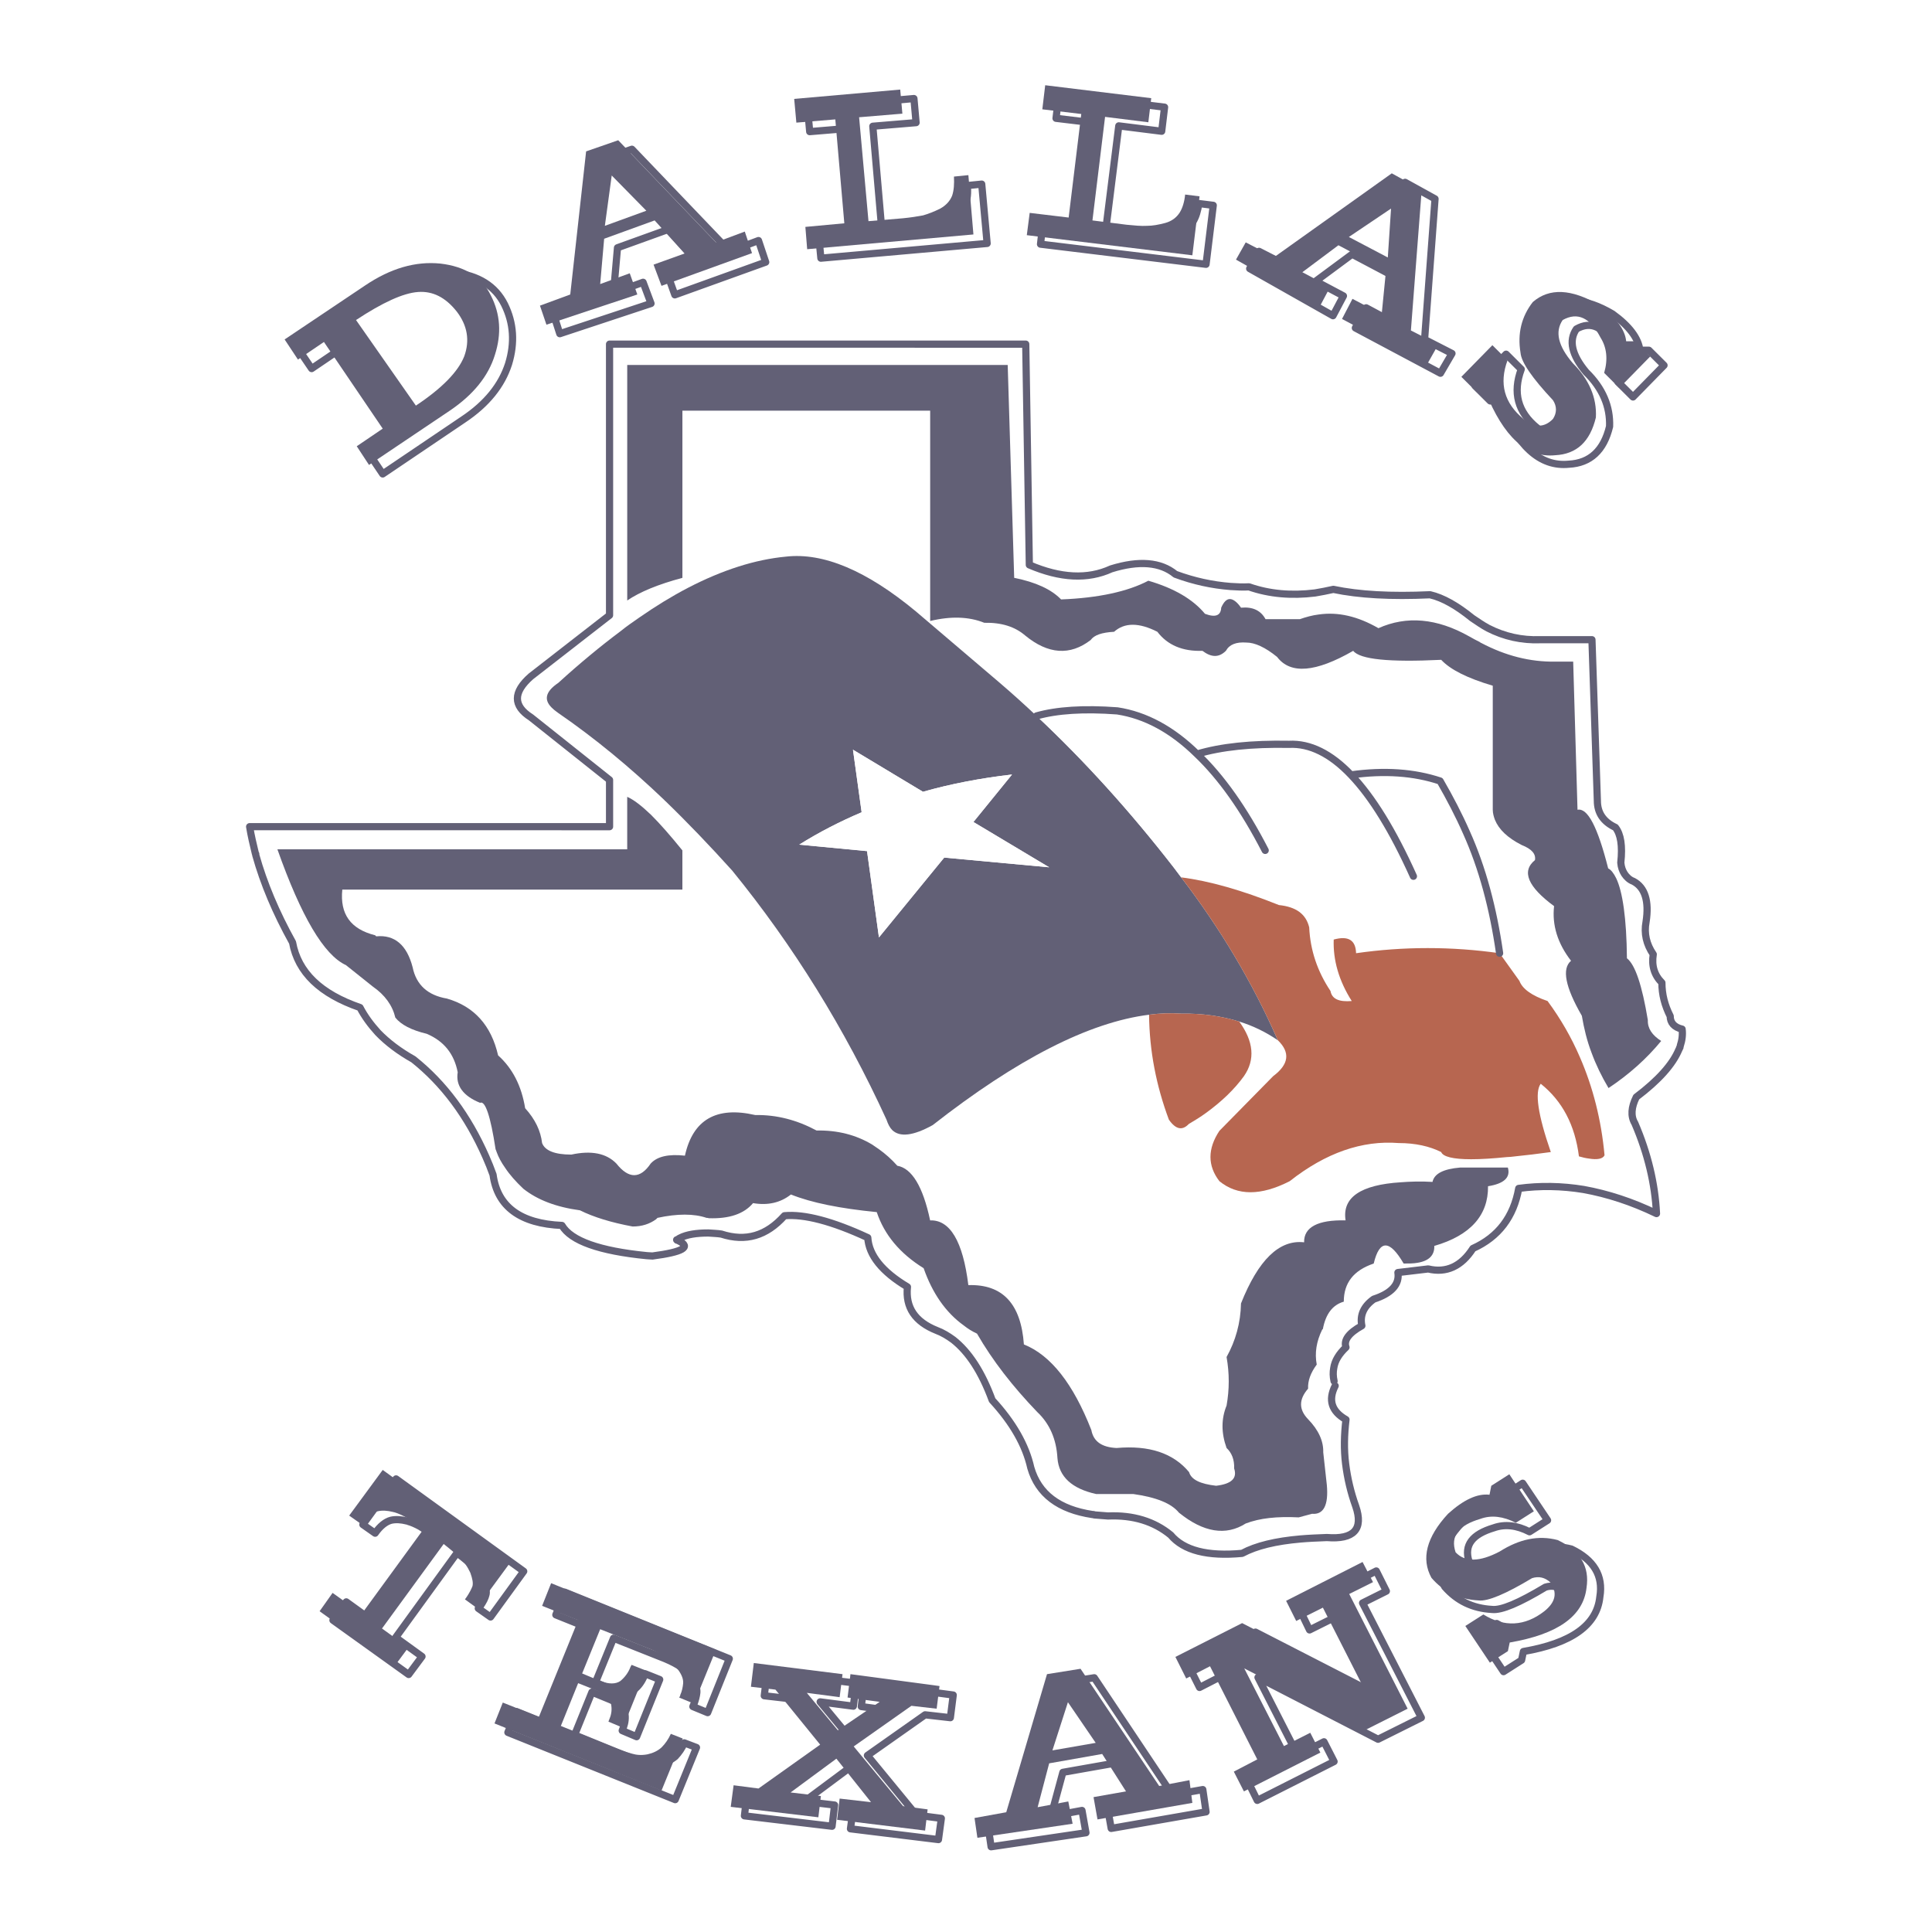 <?xml version="1.0" encoding="utf-8"?>
<!-- Generator: Adobe Illustrator 13.0.0, SVG Export Plug-In . SVG Version: 6.00 Build 14948)  -->
<!DOCTYPE svg PUBLIC "-//W3C//DTD SVG 1.0//EN" "http://www.w3.org/TR/2001/REC-SVG-20010904/DTD/svg10.dtd">
<svg version="1.0" id="Layer_1" xmlns="http://www.w3.org/2000/svg" xmlns:xlink="http://www.w3.org/1999/xlink" x="0px" y="0px"
	 width="192.756px" height="192.756px" viewBox="0 0 192.756 192.756" enable-background="new 0 0 192.756 192.756"
	 xml:space="preserve">
<g>
	<polygon fill-rule="evenodd" clip-rule="evenodd" fill="#FFFFFF" points="0,0 192.756,0 192.756,192.756 0,192.756 0,0 	"/>
	<path fill-rule="evenodd" clip-rule="evenodd" fill="#FFFFFF" d="M142.672,59.337c-3.887,0.18-7.089,0-9.644-0.538
		c-0.611,0.144-1.224,0.251-1.835,0.359c-2.339,0.287-4.533,0.107-6.584-0.61c-0.612,0.036-1.224,0-1.835-0.036
		c-1.835-0.144-3.671-0.539-5.505-1.22c-1.476-1.22-3.635-1.399-6.405-0.539c-2.339,1.077-5.073,0.933-8.168-0.395l-0.359-22.026
		H60.815v27.049l-7.844,6.099c-1.799,1.579-1.799,2.942,0,4.09l7.844,6.242v4.664H24.906c0.144,0.897,0.359,1.793,0.576,2.69
		c0,0,0,0,0.036,0.036c0,0.036,0,0.072,0,0.108c0.792,2.834,2.015,5.74,3.67,8.718c0.54,2.978,2.771,5.13,6.729,6.493
		c0.467,0.896,1.08,1.723,1.799,2.512c0.936,0.969,2.123,1.865,3.526,2.654c3.022,2.404,5.433,5.633,7.232,9.721
		c0.252,0.574,0.504,1.186,0.719,1.795c0.432,3.193,2.735,4.879,6.873,5.059c0.9,1.541,3.742,2.547,8.456,3.014
		c0.18,0,0.36,0.035,0.576,0.035c3.022-0.395,3.886-0.896,2.627-1.508c-0.072-0.035-0.108-0.07-0.18-0.07
		c0-0.037,0-0.037-0.036-0.037c0,0,0,0,0.036,0c0,0,0,0,0.036,0c0-0.035,0-0.035,0.036-0.035c0.072-0.072,0.144-0.107,0.216-0.143
		c0.684-0.359,1.655-0.504,2.843-0.504c0.396,0.037,0.864,0.037,1.295,0.109c2.447,0.789,4.498,0.178,6.296-1.83
		c1.979-0.18,4.75,0.537,8.312,2.188c0.108,1.758,1.439,3.408,3.958,4.914c-0.216,2.045,0.755,3.48,2.915,4.342
		c0.576,0.215,1.115,0.539,1.655,0.934c1.547,1.219,2.843,3.191,3.886,6.025c2.052,2.225,3.347,4.484,3.851,6.744
		c0.756,2.619,2.807,4.162,6.152,4.664c0.036,0,0.036,0,0.072,0s0.072,0,0.107,0.037c0.433,0.035,0.899,0.07,1.367,0.107
		c2.52-0.107,4.605,0.537,6.261,1.9c1.296,1.543,3.671,2.152,7.125,1.83c1.403-0.754,3.346-1.221,5.828-1.436
		c0.792-0.07,1.691-0.107,2.627-0.143c2.698,0.215,3.67-0.826,2.879-3.121c-0.504-1.4-0.828-2.799-1.008-4.234
		c-0.18-1.434-0.144-2.904,0.036-4.412c-1.439-0.824-1.799-1.938-1.079-3.371l-0.108-0.467c-0.108-0.467-0.108-0.896-0.036-1.291
		c0.108-0.754,0.54-1.436,1.224-2.082c-0.252-0.717,0.288-1.434,1.583-2.152c-0.216-1.039,0.18-1.938,1.188-2.654
		c1.763-0.574,2.59-1.471,2.41-2.654l3.022-0.359c1.8,0.432,3.311-0.25,4.462-2.045c2.555-1.148,4.065-3.156,4.569-5.99
		c2.123-0.287,4.282-0.252,6.477,0.107c2.375,0.43,4.821,1.219,7.269,2.404c-0.144-2.979-0.863-5.992-2.159-9.006
		c-0.432-0.717-0.359-1.613,0.144-2.619c2.231-1.686,3.635-3.264,4.246-4.734c0.036-0.035,0.036-0.107,0.072-0.145
		c0-0.035,0-0.07,0.036-0.07c0-0.072,0.036-0.107,0.036-0.18c0.18-0.539,0.252-1.113,0.18-1.65c-0.792-0.18-1.188-0.646-1.188-1.291
		c-0.54-1.076-0.828-2.152-0.828-3.336c-0.755-0.754-1.043-1.687-0.863-2.835c-0.684-1.004-0.936-2.081-0.719-3.229
		c0.323-2.081-0.108-3.444-1.26-4.054c-0.396-0.144-0.684-0.431-0.899-0.753c-0.18-0.287-0.324-0.646-0.36-1.112
		c0.181-1.686,0-2.834-0.539-3.516c-1.224-0.574-1.799-1.471-1.799-2.655l-0.54-16.072h-4.93c-0.072,0-0.144,0-0.216,0
		c-1.871,0.072-3.598-0.323-5.217-1.148c-0.54-0.287-1.044-0.646-1.584-1.004C145.334,60.414,143.931,59.625,142.672,59.337
		L142.672,59.337L142.672,59.337z M131.554,61.311c1.942-0.287,3.922,0.179,5.973,1.363c2.807-1.255,5.829-1.004,9.067,0.825
		c0.359,0.215,0.72,0.395,1.079,0.574c0,0.036,0.036,0.036,0.036,0.036c0.036,0.036,0.071,0.036,0.071,0.036
		c2.447,1.291,4.894,1.901,7.377,1.865h1.799l0.432,14.78c1.007-0.215,2.015,1.722,3.059,5.848c0.287,0.143,0.54,0.466,0.791,0.968
		c0.648,1.327,1.044,4.018,1.08,8c0.827,0.646,1.511,2.69,2.087,6.171c-0.036,0.824,0.432,1.506,1.331,2.08
		c-1.439,1.758-3.202,3.336-5.254,4.699c-0.683-1.148-1.259-2.332-1.69-3.516c-0.468-1.219-0.756-2.439-0.972-3.695
		c-1.655-2.869-2.015-4.699-1.079-5.488c-1.332-1.722-1.907-3.552-1.691-5.453c-2.627-1.938-3.274-3.48-1.907-4.592
		c0.108-0.61-0.323-1.112-1.331-1.507c-1.403-0.718-2.267-1.542-2.663-2.511c-0.107-0.287-0.216-0.646-0.216-1.004V68.414
		c-2.554-0.753-4.245-1.614-5.145-2.583c-5.182,0.251-8.096-0.036-8.779-0.897c-3.742,2.152-6.261,2.368-7.592,0.61
		c-1.188-0.969-2.231-1.435-3.059-1.435c-1.008-0.072-1.691,0.179-2.051,0.825c-0.685,0.681-1.439,0.681-2.339,0
		c-1.979,0.072-3.49-0.574-4.498-1.901c-1.835-0.933-3.274-0.933-4.317,0c-1.224,0.071-1.979,0.323-2.339,0.825
		c-2.051,1.578-4.246,1.435-6.549-0.467c-1.007-0.86-2.339-1.291-4.065-1.255c-1.511-0.61-3.31-0.682-5.397-0.179V40.97H68.083
		v16.681c-2.411,0.646-4.246,1.399-5.505,2.26V36.414h37.96l0.647,21.237c2.159,0.431,3.706,1.148,4.678,2.153
		c3.742-0.144,6.656-0.79,8.707-1.866c2.591,0.753,4.462,1.866,5.649,3.3c1.043,0.395,1.583,0.18,1.619-0.61
		c0.252-0.574,0.539-0.861,0.863-0.861s0.72,0.287,1.115,0.861c1.188-0.107,1.979,0.287,2.447,1.148h3.418
		C130.294,61.562,130.941,61.382,131.554,61.311L131.554,61.311L131.554,61.311z M78.41,55.535c3.742-0.431,8.06,1.399,12.953,5.453
		l8.383,7.139c1.26,1.077,2.447,2.153,3.67,3.301c2.016-0.574,4.714-0.753,8.061-0.502c2.806,0.431,5.469,1.866,7.951,4.305
		c2.375-0.717,5.434-1.041,9.175-0.969c2.087-0.107,4.174,0.933,6.189,3.049c3.346-0.466,6.296-0.251,8.887,0.61
		c0.972,1.686,1.871,3.408,2.627,5.13c1.583,3.516,2.662,7.534,3.311,12.054l1.979,2.763c0.288,0.789,1.224,1.471,2.807,2.008
		c1.295,1.758,2.375,3.623,3.238,5.633c1.295,2.977,2.123,6.242,2.446,9.758c-0.18,0.359-0.719,0.467-1.583,0.322
		c-0.288-0.035-0.611-0.107-0.972-0.215c-0.396-3.121-1.655-5.523-3.813-7.246c-0.612,0.824-0.288,3.084,1.007,6.816
		c-1.295,0.178-2.482,0.322-3.562,0.43c-0.288,0.035-0.576,0.072-0.827,0.072c-1.404,0.143-2.591,0.215-3.562,0.215
		c-1.799,0-2.807-0.252-2.986-0.717c-1.151-0.574-2.555-0.898-4.246-0.898c-3.634-0.287-7.269,0.969-10.866,3.803
		c-2.878,1.473-5.217,1.473-7.017,0c-1.187-1.541-1.187-3.229,0-5.021l5.361-5.453c1.583-1.184,1.728-2.367,0.468-3.588
		c-1.151-0.789-2.446-1.434-3.85-1.865c1.439,1.975,1.619,3.803,0.468,5.453c-0.936,1.291-2.195,2.512-3.778,3.66
		c-0.539,0.395-1.115,0.752-1.727,1.111c-0.647,0.682-1.296,0.539-1.979-0.432c-1.259-3.371-1.942-6.852-1.979-10.475
		c-6.009,0.754-13.205,4.449-21.589,11.014c-1.943,1.076-3.274,1.221-4.03,0.502c-0.252-0.25-0.432-0.609-0.576-1.041
		c-4.174-9.111-9.319-17.398-15.4-24.86c-2.23-2.475-4.461-4.807-6.692-6.959c-0.036,0-0.036-0.036-0.072-0.072
		c-3.454-3.3-6.98-6.206-10.579-8.681c-0.18-0.144-0.359-0.251-0.503-0.395c-1.008-0.861-0.828-1.722,0.503-2.619
		c2.123-1.937,4.21-3.659,6.225-5.166l0,0c0.612-0.502,1.259-0.933,1.871-1.363c1.655-1.148,3.238-2.116,4.822-2.942
		C72.077,56.862,75.351,55.822,78.41,55.535L78.41,55.535L78.41,55.535z M87.009,114.189c0.216,0.143,0.431,0.287,0.684,0.467
		c0.647,0.465,1.259,1.004,1.835,1.65c1.439,0.25,2.555,2.045,3.274,5.451c1.979-0.07,3.274,2.082,3.813,6.459
		c3.418-0.107,5.253,1.865,5.542,5.918c2.698,1.076,4.93,3.947,6.729,8.539c0.216,1.148,1.043,1.721,2.519,1.793
		c3.238-0.287,5.648,0.502,7.231,2.404c0.217,0.754,1.116,1.184,2.699,1.363c1.547-0.18,2.123-0.754,1.799-1.723
		c0.036-0.896-0.252-1.578-0.756-2.045c-0.539-1.506-0.539-2.906,0-4.232c0.288-1.615,0.288-3.229,0-4.844
		c0.899-1.613,1.403-3.408,1.439-5.346c1.728-4.34,3.814-6.385,6.297-6.098c-0.036-1.506,1.367-2.26,4.138-2.189
		c-0.36-2.295,1.511-3.551,5.505-3.801c0.936-0.072,2.015-0.109,3.166-0.037c0.181-0.824,1.08-1.291,2.771-1.434h4.749
		c0.288,1.004-0.396,1.613-1.979,1.865c0.035,2.904-1.764,4.914-5.361,5.955c0.036,0.932-0.54,1.506-1.691,1.686
		c-0.396,0.072-0.827,0.072-1.367,0.072c-1.403-2.404-2.411-2.404-2.986,0c-2.016,0.682-2.986,1.938-2.986,3.803
		c-1.115,0.322-1.8,1.219-2.087,2.727l-0.072,0.07c-0.575,1.184-0.756,2.332-0.54,3.48c-0.611,0.824-0.899,1.613-0.863,2.404
		c-0.936,1.076-0.936,2.08,0,3.049c1.044,1.076,1.547,2.188,1.512,3.301l0.359,3.264c0.18,2.01-0.324,2.979-1.476,2.869
		l-1.331,0.359c-2.158-0.107-3.886,0.072-5.289,0.611c-1.979,1.254-4.21,0.896-6.656-1.078c-0.756-0.932-2.267-1.541-4.569-1.865
		h-3.706c-2.411-0.537-3.706-1.721-3.851-3.588c-0.107-1.9-0.791-3.443-2.015-4.592c-2.446-2.547-4.462-5.129-6.009-7.82
		c-0.468-0.215-0.936-0.502-1.332-0.824c-1.799-1.291-3.13-3.229-3.994-5.705c-2.375-1.471-3.922-3.336-4.678-5.596
		c-3.669-0.359-6.513-0.934-8.563-1.758c-1.043,0.824-2.303,1.113-3.778,0.861c-0.899,1.076-2.375,1.578-4.425,1.506
		c-0.072-0.035-0.18-0.035-0.216-0.035c-1.26-0.43-2.915-0.43-4.894,0c-0.072,0.072-0.108,0.107-0.144,0.143
		c-0.647,0.467-1.403,0.719-2.338,0.719c-2.124-0.395-3.886-0.934-5.253-1.615c-2.375-0.322-4.246-1.039-5.649-2.152
		c-0.756-0.717-1.368-1.398-1.835-2.115c-0.359-0.504-0.647-1.041-0.827-1.543c-0.036-0.107-0.072-0.215-0.108-0.287
		c-0.504-3.336-1.043-4.879-1.547-4.629c-1.691-0.682-2.447-1.721-2.231-3.049c-0.36-1.865-1.403-3.121-3.094-3.838
		c-1.511-0.359-2.555-0.896-3.13-1.615c-0.288-1.219-1.043-2.26-2.231-3.084l-2.698-2.153c-2.195-1.004-4.462-4.843-6.836-11.551
		h34.901v-5.238c0.647,0.287,1.439,0.897,2.375,1.793c0.9,0.897,1.943,2.081,3.13,3.552v3.91h-33.93
		c-0.252,2.44,0.827,3.946,3.274,4.556l0.108,0.108c1.835-0.18,3.058,0.861,3.634,3.085c0.36,1.758,1.511,2.799,3.418,3.122
		c2.735,0.789,4.426,2.689,5.109,5.668c1.439,1.291,2.339,3.049,2.699,5.273c1.008,1.111,1.547,2.26,1.691,3.479
		c0.288,0.754,1.26,1.148,2.915,1.148c1.979-0.43,3.49-0.143,4.498,0.896c1.223,1.543,2.375,1.543,3.418,0
		c0.647-0.717,1.799-0.969,3.418-0.789c0.792-3.588,3.13-4.949,7.016-4.053c2.159-0.037,4.174,0.502,6.117,1.543
		C83.555,112.754,85.39,113.221,87.009,114.189L87.009,114.189z"/>
	<path fill-rule="evenodd" clip-rule="evenodd" fill="#626076" d="M137.526,62.674c-2.051-1.184-4.03-1.65-5.973-1.363
		c-0.612,0.072-1.26,0.251-1.871,0.466h-3.418c-0.468-0.861-1.26-1.255-2.447-1.148c-0.396-0.574-0.791-0.861-1.115-0.861
		s-0.611,0.287-0.863,0.861c-0.036,0.79-0.576,1.005-1.619,0.61c-1.188-1.435-3.059-2.547-5.649-3.3
		c-2.051,1.076-4.965,1.722-8.707,1.866c-0.972-1.005-2.519-1.722-4.678-2.153l-0.647-21.237h-37.96v23.498
		c1.259-0.861,3.094-1.614,5.505-2.26V40.97h24.719v20.986c2.087-0.502,3.886-0.431,5.397,0.179
		c1.727-0.036,3.059,0.395,4.065,1.255c2.303,1.901,4.498,2.045,6.549,0.467c0.359-0.502,1.115-0.754,2.339-0.825
		c1.043-0.933,2.482-0.933,4.317,0c1.008,1.327,2.519,1.973,4.498,1.901c0.899,0.681,1.654,0.681,2.339,0
		c0.359-0.646,1.043-0.897,2.051-0.825c0.827,0,1.871,0.466,3.059,1.435c1.331,1.758,3.85,1.542,7.592-0.61
		c0.684,0.861,3.598,1.148,8.779,0.897c0.899,0.968,2.591,1.829,5.145,2.583v12.377c0,0.359,0.108,0.717,0.216,1.004
		c0.396,0.969,1.26,1.793,2.663,2.511c1.008,0.395,1.439,0.896,1.331,1.507c-1.367,1.112-0.72,2.654,1.907,4.592
		c-0.216,1.901,0.359,3.731,1.691,5.453c-0.936,0.789-0.576,2.619,1.079,5.488c0.216,1.256,0.504,2.477,0.972,3.695
		c0.432,1.184,1.008,2.367,1.69,3.516c2.052-1.363,3.814-2.941,5.254-4.699c-0.899-0.574-1.367-1.256-1.331-2.08
		c-0.576-3.48-1.26-5.525-2.087-6.171c-0.036-3.982-0.432-6.673-1.08-8c-0.251-0.502-0.504-0.825-0.791-0.968
		c-1.044-4.125-2.052-6.063-3.059-5.848l-0.432-14.78h-1.799c-2.483,0.036-4.93-0.574-7.377-1.865c0,0-0.035,0-0.071-0.036
		c0,0-0.036,0-0.036-0.036c-0.359-0.18-0.72-0.359-1.079-0.574C143.355,61.669,140.333,61.418,137.526,62.674L137.526,62.674z"/>
	<path fill-rule="evenodd" clip-rule="evenodd" fill="#626076" d="M91.363,60.988c-4.894-4.054-9.211-5.883-12.953-5.453
		c-3.059,0.287-6.333,1.327-9.787,3.121c-1.583,0.826-3.167,1.794-4.822,2.942c-0.612,0.431-1.259,0.861-1.871,1.363l0,0
		c-2.015,1.507-4.102,3.229-6.225,5.166c-1.331,0.897-1.511,1.758-0.503,2.619c0.144,0.144,0.324,0.251,0.503,0.395
		c3.599,2.475,7.125,5.381,10.579,8.681c0.036,0.036,0.036,0.072,0.072,0.072c2.23,2.153,4.461,4.484,6.692,6.959
		c6.081,7.462,11.226,15.749,15.4,24.86c0.144,0.432,0.324,0.791,0.576,1.041c0.755,0.719,2.087,0.574,4.03-0.502
		c8.384-6.564,15.58-10.26,21.589-11.014c1.115-0.143,2.158-0.18,3.202-0.107c2.123-0.035,4.065,0.252,5.793,0.789
		c1.403,0.432,2.698,1.076,3.85,1.865c-2.482-5.668-5.685-11.084-9.643-16.25c-0.252-0.358-0.504-0.646-0.756-1.004
		c-4.317-5.561-8.887-10.619-13.673-15.103c-1.223-1.148-2.41-2.224-3.67-3.301L91.363,60.988L91.363,60.988L91.363,60.988z
		 M87.693,93.526l-1.188-8.61l-6.765-0.646c1.943-1.22,4.03-2.296,6.225-3.229l-0.864-6.242l6.98,4.197
		c2.771-0.789,5.756-1.363,8.887-1.722l-3.85,4.736l7.556,4.52l-10.471-0.969L87.693,93.526L87.693,93.526z"/>
	<path fill-rule="evenodd" clip-rule="evenodd" fill="#FFFFFF" d="M86.505,84.916l1.188,8.61l6.512-7.964l10.471,0.969l-7.556-4.52
		l3.85-4.736c-3.131,0.359-6.117,0.933-8.887,1.722l-6.98-4.197l0.864,6.242c-2.195,0.933-4.282,2.009-6.225,3.229L86.505,84.916
		L86.505,84.916z"/>
	<path fill-rule="evenodd" clip-rule="evenodd" fill="#FFFFFF" d="M128.603,74.261c-3.741-0.072-6.8,0.251-9.175,0.969
		c2.411,2.296,4.678,5.489,6.801,9.614c-2.123-4.125-4.39-7.318-6.801-9.614c-2.482-2.439-5.146-3.875-7.951-4.305
		c-3.347-0.251-6.045-0.072-8.061,0.502c4.786,4.484,9.355,9.542,13.673,15.103c0.252,0.359,0.504,0.646,0.756,1.004
		c2.843,0.359,6.081,1.292,9.751,2.763c1.727,0.179,2.698,0.897,3.022,2.224c0.107,2.296,0.827,4.413,2.123,6.35
		c0.144,0.789,0.827,1.111,2.122,1.004c-1.295-2.045-1.871-4.089-1.799-6.134c1.439-0.395,2.195,0.036,2.231,1.363
		c4.749-0.682,9.534-0.682,14.32,0c-0.648-4.521-1.728-8.538-3.311-12.054c-0.756-1.722-1.655-3.444-2.627-5.13
		c-2.591-0.861-5.541-1.076-8.887-0.61c2.122,2.225,4.174,5.561,6.225,10.117c-2.051-4.556-4.103-7.892-6.225-10.117
		C132.776,75.194,130.689,74.154,128.603,74.261L128.603,74.261z"/>
	<path fill-rule="evenodd" clip-rule="evenodd" fill="#B76650" d="M127.596,90.297c-3.67-1.471-6.908-2.404-9.751-2.763
		c3.958,5.166,7.16,10.583,9.643,16.25c1.26,1.221,1.115,2.404-0.468,3.588l-5.361,5.453c-1.187,1.793-1.187,3.48,0,5.021
		c1.8,1.473,4.139,1.473,7.017,0c3.598-2.834,7.232-4.09,10.866-3.803c1.691,0,3.095,0.324,4.246,0.898
		c0.18,0.465,1.188,0.717,2.986,0.717c0.972,0,2.158-0.072,3.562-0.215c0.251,0,0.539-0.037,0.827-0.072
		c1.079-0.107,2.267-0.252,3.562-0.43c-1.295-3.732-1.619-5.992-1.007-6.816c2.158,1.723,3.418,4.125,3.813,7.246
		c0.36,0.107,0.684,0.18,0.972,0.215c0.864,0.145,1.403,0.037,1.583-0.322c-0.323-3.516-1.151-6.781-2.446-9.758
		c-0.863-2.01-1.943-3.875-3.238-5.633c-1.583-0.537-2.519-1.219-2.807-2.008l-1.979-2.763c-4.786-0.682-9.571-0.682-14.32,0
		c-0.036-1.328-0.792-1.758-2.231-1.363c-0.072,2.044,0.504,4.089,1.799,6.134c-1.295,0.107-1.979-0.215-2.122-1.004
		c-1.296-1.937-2.016-4.054-2.123-6.35C130.294,91.194,129.322,90.477,127.596,90.297L127.596,90.297z"/>
	<path fill-rule="evenodd" clip-rule="evenodd" fill="#B76650" d="M124.105,107.373c1.151-1.65,0.972-3.479-0.468-5.453
		c-1.728-0.537-3.67-0.824-5.793-0.789c-1.044-0.072-2.087-0.035-3.202,0.107c0.036,3.623,0.72,7.104,1.979,10.475
		c0.684,0.971,1.332,1.113,1.979,0.432c0.611-0.359,1.188-0.717,1.727-1.111C121.91,109.885,123.17,108.664,124.105,107.373
		L124.105,107.373z"/>
	<path fill-rule="evenodd" clip-rule="evenodd" fill="#626076" d="M87.693,114.656c-0.252-0.18-0.468-0.324-0.684-0.467
		c-1.619-0.969-3.455-1.436-5.541-1.398c-1.943-1.041-3.958-1.58-6.117-1.543c-3.886-0.896-6.225,0.465-7.016,4.053
		c-1.619-0.18-2.771,0.072-3.418,0.789c-1.043,1.543-2.195,1.543-3.418,0c-1.008-1.039-2.519-1.326-4.498-0.896
		c-1.655,0-2.626-0.395-2.915-1.148c-0.144-1.219-0.683-2.367-1.691-3.479c-0.36-2.225-1.259-3.982-2.699-5.273
		c-0.684-2.979-2.375-4.879-5.109-5.668c-1.907-0.322-3.058-1.363-3.418-3.122c-0.576-2.224-1.799-3.265-3.634-3.085l-0.108-0.108
		c-2.447-0.61-3.526-2.116-3.274-4.556h33.93v-3.91c-1.187-1.471-2.23-2.655-3.13-3.552c-0.935-0.896-1.727-1.507-2.375-1.793v5.238
		H27.677c2.375,6.708,4.642,10.547,6.836,11.551l2.698,2.153c1.188,0.824,1.943,1.865,2.231,3.084
		c0.576,0.719,1.619,1.256,3.13,1.615c1.691,0.717,2.734,1.973,3.094,3.838c-0.216,1.328,0.54,2.367,2.231,3.049
		c0.504-0.25,1.043,1.293,1.547,4.629c0.036,0.072,0.072,0.18,0.108,0.287c0.18,0.502,0.468,1.039,0.827,1.543
		c0.468,0.717,1.08,1.398,1.835,2.115c1.403,1.113,3.274,1.83,5.649,2.152c1.367,0.682,3.13,1.221,5.253,1.615
		c0.935,0,1.691-0.252,2.338-0.719c0.036-0.035,0.072-0.07,0.144-0.143c1.979-0.43,3.634-0.43,4.894,0c0.036,0,0.144,0,0.216,0.035
		c2.051,0.072,3.526-0.43,4.425-1.506c1.475,0.252,2.735-0.037,3.778-0.861c2.05,0.824,4.894,1.398,8.563,1.758
		c0.756,2.26,2.303,4.125,4.678,5.596c0.864,2.477,2.195,4.414,3.994,5.705c0.396,0.322,0.864,0.609,1.332,0.824
		c1.547,2.691,3.562,5.273,6.009,7.82c1.224,1.148,1.907,2.691,2.015,4.592c0.145,1.867,1.439,3.051,3.851,3.588h3.706
		c2.303,0.324,3.813,0.934,4.569,1.865c2.446,1.975,4.678,2.332,6.656,1.078c1.403-0.539,3.131-0.719,5.289-0.611l1.331-0.359
		c1.151,0.109,1.655-0.859,1.476-2.869l-0.359-3.264c0.035-1.113-0.468-2.225-1.512-3.301c-0.936-0.969-0.936-1.973,0-3.049
		c-0.036-0.791,0.252-1.58,0.863-2.404c-0.216-1.148-0.035-2.297,0.54-3.48l0.072-0.07c0.287-1.508,0.972-2.404,2.087-2.727
		c0-1.865,0.971-3.121,2.986-3.803c0.575-2.404,1.583-2.404,2.986,0c0.54,0,0.972,0,1.367-0.072c1.151-0.18,1.728-0.754,1.691-1.686
		c3.598-1.041,5.396-3.051,5.361-5.955c1.583-0.252,2.267-0.861,1.979-1.865h-4.749c-1.691,0.143-2.591,0.609-2.771,1.434
		c-1.151-0.072-2.23-0.035-3.166,0.037c-3.994,0.25-5.865,1.506-5.505,3.801c-2.771-0.07-4.174,0.684-4.138,2.189
		c-2.482-0.287-4.569,1.758-6.297,6.098c-0.036,1.938-0.54,3.732-1.439,5.346c0.288,1.615,0.288,3.229,0,4.844
		c-0.539,1.326-0.539,2.727,0,4.232c0.504,0.467,0.792,1.148,0.756,2.045c0.324,0.969-0.252,1.543-1.799,1.723
		c-1.583-0.18-2.482-0.609-2.699-1.363c-1.583-1.902-3.993-2.691-7.231-2.404c-1.476-0.072-2.303-0.645-2.519-1.793
		c-1.799-4.592-4.03-7.463-6.729-8.539c-0.288-4.053-2.123-6.025-5.542-5.918c-0.54-4.377-1.834-6.529-3.813-6.459
		c-0.72-3.406-1.835-5.201-3.274-5.451C88.952,115.66,88.34,115.121,87.693,114.656L87.693,114.656z"/>
	
		<path fill="none" stroke="#626076" stroke-width="0.718" stroke-linecap="round" stroke-linejoin="round" stroke-miterlimit="2.613" d="
		M134.792,77.311c-2.016-2.117-4.103-3.157-6.189-3.049c-3.741-0.071-6.8,0.251-9.175,0.969 M119.428,75.23
		c-2.482-2.439-5.146-3.875-7.951-4.305c-3.347-0.251-6.045-0.072-8.061,0.502 M119.428,75.23c2.411,2.296,4.678,5.489,6.801,9.614
		 M149.616,95.104c-0.648-4.521-1.728-8.538-3.311-12.054c-0.756-1.722-1.655-3.444-2.627-5.129
		c-2.591-0.861-5.541-1.077-8.887-0.61 M141.017,87.427c-2.051-4.556-4.103-7.892-6.225-10.117 M133.101,137.795
		c-0.108-0.467-0.108-0.896-0.036-1.291c0.108-0.754,0.54-1.436,1.224-2.082c-0.252-0.717,0.288-1.434,1.583-2.152
		c-0.216-1.039,0.18-1.938,1.188-2.654c1.763-0.574,2.59-1.471,2.41-2.654l3.022-0.359c1.8,0.432,3.311-0.25,4.462-2.045
		c2.555-1.148,4.065-3.156,4.569-5.99c2.123-0.287,4.282-0.252,6.477,0.107c2.375,0.43,4.821,1.219,7.269,2.404
		c-0.145-2.979-0.863-5.992-2.159-9.006c-0.432-0.717-0.359-1.613,0.144-2.619c2.231-1.686,3.635-3.264,4.246-4.734
		c0.036-0.035,0.036-0.107,0.072-0.145c0-0.035,0-0.07,0.036-0.07c0-0.072,0.036-0.107,0.036-0.18c0.18-0.539,0.252-1.111,0.18-1.65
		c-0.792-0.18-1.188-0.646-1.188-1.291c-0.54-1.076-0.828-2.152-0.828-3.336c-0.755-0.754-1.043-1.687-0.863-2.835
		c-0.684-1.004-0.936-2.081-0.719-3.229c0.323-2.081-0.108-3.444-1.26-4.054c-0.396-0.144-0.684-0.431-0.899-0.753
		c-0.18-0.287-0.324-0.646-0.36-1.112c0.181-1.686,0-2.834-0.539-3.516c-1.224-0.574-1.799-1.471-1.799-2.655l-0.54-16.072h-4.93
		c-0.072,0-0.144,0-0.216,0c-1.871,0.072-3.598-0.323-5.217-1.148c-0.54-0.287-1.044-0.646-1.584-1.004
		c-1.547-1.255-2.95-2.045-4.209-2.332c-3.887,0.18-7.089,0-9.644-0.538c-0.611,0.144-1.224,0.251-1.835,0.359
		c-2.339,0.287-4.533,0.107-6.584-0.61c-0.612,0.036-1.224,0-1.835-0.036c-1.835-0.144-3.671-0.538-5.505-1.22
		c-1.476-1.22-3.635-1.399-6.405-0.538c-2.339,1.076-5.073,0.933-8.168-0.395l-0.359-22.026H60.815v27.049l-7.844,6.099
		c-1.799,1.578-1.799,2.941,0,4.089l7.844,6.242v4.664H24.906c0.144,0.897,0.359,1.794,0.576,2.69c0,0,0,0,0.036,0.036
		c0,0.036,0,0.072,0,0.108c0.792,2.834,2.015,5.74,3.67,8.718c0.54,2.978,2.771,5.13,6.729,6.493
		c0.467,0.896,1.08,1.723,1.799,2.512c0.936,0.969,2.123,1.865,3.526,2.654c3.022,2.404,5.433,5.633,7.232,9.721
		c0.252,0.574,0.504,1.186,0.719,1.795c0.432,3.193,2.735,4.879,6.873,5.059c0.9,1.541,3.742,2.547,8.456,3.014
		c0.18,0,0.36,0.035,0.576,0.035c3.022-0.395,3.886-0.896,2.627-1.508c-0.072-0.035-0.108-0.07-0.18-0.07
		c0-0.037,0-0.037-0.036-0.037c0,0,0,0,0.036,0c0,0,0,0,0.036,0c0-0.035,0-0.035,0.036-0.035c0.072-0.072,0.144-0.107,0.216-0.143
		c0.684-0.359,1.655-0.504,2.843-0.504c0.396,0.037,0.864,0.037,1.295,0.109c2.447,0.789,4.498,0.178,6.296-1.83
		c1.979-0.18,4.75,0.537,8.312,2.188c0.108,1.758,1.439,3.408,3.958,4.914c-0.216,2.045,0.755,3.48,2.915,4.342
		c0.576,0.215,1.115,0.539,1.655,0.934c1.547,1.219,2.843,3.191,3.886,6.025c2.052,2.225,3.347,4.484,3.851,6.744
		c0.756,2.619,2.807,4.162,6.152,4.664c0.036,0,0.036,0,0.072,0s0.072,0,0.107,0.037c0.433,0.035,0.899,0.07,1.367,0.107
		c2.52-0.107,4.605,0.537,6.261,1.9c1.296,1.543,3.671,2.152,7.125,1.83c1.403-0.754,3.346-1.221,5.828-1.436
		c0.792-0.07,1.691-0.107,2.627-0.143c2.698,0.215,3.67-0.826,2.879-3.121c-0.504-1.4-0.828-2.799-1.008-4.234
		c-0.18-1.434-0.144-2.904,0.036-4.412c-1.439-0.824-1.799-1.938-1.079-3.371 M46.603,155.732c0.18,0.143,0.324,0.287,0.504,0.43
		c0.54,0.539,0.936,1.111,1.151,1.65c0.216,0.609,0.324,1.004,0.216,1.328c-0.072,0.287-0.252,0.645-0.54,1.076l-0.216,0.25
		l1.224,0.861l3.31-4.557l-12.737-9.219l-3.311,4.557l1.223,0.859c0.504-0.717,1.044-1.146,1.583-1.291
		c0.468-0.107,1.007-0.072,1.583,0.072c0.036,0,0.072,0.035,0.108,0.035c0.396,0.107,0.792,0.287,1.188,0.502
		c0.251,0.145,0.504,0.324,0.755,0.504c0.072,0.035,0.108,0.07,0.144,0.107c0.036,0.035,0.072,0.035,0.072,0.07
		c0.072,0.037,0.144,0.072,0.216,0.107c0.18,0.145,0.359,0.252,0.503,0.396l-6.153,8.43l-2.878-2.08l-1.331,1.828l7.556,5.418
		l1.331-1.793l-2.626-1.902l6.117-8.43C45.991,155.23,46.315,155.48,46.603,155.732L46.603,155.732z M153.034,36.091
		c0.107,0.933,1.188,2.511,3.273,4.735c0.36,0.609,0.36,1.255,0,1.865c-0.899,0.897-1.87,0.897-2.95,0
		c-1.942-1.579-2.446-3.516-1.583-5.848l-1.511-1.506l-3.095,3.157l1.512,1.507h0.899c1.763,4.484,4.065,6.601,6.944,6.313
		c2.122-0.107,3.489-1.363,4.065-3.767c0.072-1.973-0.684-3.802-2.339-5.417c-1.438-1.722-1.763-3.157-0.972-4.305
		c1.439-0.825,2.699-0.251,3.778,1.758c0.611,0.968,0.72,2.152,0.36,3.516l1.511,1.507l3.095-3.157l-1.512-1.506h-0.899
		c-0.144-1.184-1.043-2.404-2.734-3.624c-2.734-1.614-4.966-1.722-6.621-0.287C153.142,32.468,152.746,34.154,153.034,36.091
		L153.034,36.091z M103.812,24.36l16.515,2.009l0.72-5.883l-1.439-0.179c-0.107,0.717-0.287,1.327-0.575,1.793
		c-0.288,0.502-0.792,0.861-1.439,1.041c-0.647,0.179-1.259,0.287-1.799,0.287c-0.612,0.036-1.26-0.036-2.051-0.108l-3.419-0.43
		l1.296-10.332l4.281,0.538l0.288-2.403l-10.542-1.292l-0.288,2.403l3.886,0.466l-1.295,10.332l-3.887-0.466L103.812,24.36
		L103.812,24.36z M81.9,25.759l16.587-1.471l-0.54-5.919l-1.439,0.144c0.072,0.717,0,1.363-0.18,1.901s-0.576,0.969-1.188,1.292
		s-1.188,0.538-1.727,0.682c-0.576,0.107-1.223,0.215-2.015,0.287l-3.418,0.287l-0.899-10.368l4.317-0.358l-0.215-2.404
		l-10.615,0.933l0.216,2.368l3.886-0.323l0.936,10.368l-3.922,0.358L81.9,25.759L81.9,25.759z M72.796,25.078l-9.75-10.188
		l-3.202,1.112l-1.619,14.278l-2.987,1.112l0.612,1.901l9.103-3.014l-0.792-2.116l-2.95,1.076l0.396-4.521l5.074-1.829l2.95,3.3
		l-3.059,1.112l0.756,2.117l9.067-3.265l-0.72-2.152L72.796,25.078L72.796,25.078z M33.686,35.015l5.829,8.646l-2.591,1.758
		l1.259,1.866l8.023-5.417c2.375-1.578,3.85-3.444,4.534-5.561c0.647-2.116,0.504-4.089-0.396-5.919
		c-0.936-1.866-2.627-2.906-5.073-3.193c-2.447-0.251-4.966,0.466-7.484,2.188l-8.06,5.381l1.367,2.009L33.686,35.015L33.686,35.015
		z M140.188,18.19l-11.693,8.358l-2.879-1.471l-0.936,1.722l8.312,4.7l1.044-1.973l-2.771-1.471l3.634-2.69l4.749,2.511
		l-0.467,4.376l-2.879-1.542l-1.079,2.009l8.491,4.52l1.151-1.973l-2.734-1.399l1.043-14.026L140.188,18.19L140.188,18.19z
		 M61.211,168.611l-1.799-0.754l1.799-4.412l5.146,2.045c0.683,0.287,1.223,0.574,1.619,0.859c0.36,0.324,0.72,0.719,1.08,1.186
		c0.324,0.502,0.503,0.932,0.468,1.326c-0.036,0.359-0.144,0.754-0.288,1.148c-0.036,0.072-0.072,0.145-0.108,0.252l1.475,0.609
		l2.159-5.381l-16.407-6.637l-0.899,2.26l3.562,1.434l-3.922,9.65l-3.562-1.434l-0.863,2.08l16.695,6.709l2.123-5.203l-1.223-0.465
		c-0.216,0.537-0.54,0.969-0.9,1.363c-0.432,0.357-0.899,0.574-1.439,0.682s-1.043,0.07-1.547-0.072
		c-0.468-0.143-1.115-0.359-1.943-0.682l-5.109-2.08l1.727-4.27l1.835,0.754c0.863,0.357,1.331,0.752,1.439,1.291
		c0.108,0.502,0.036,1.004-0.144,1.506c-0.036,0.107-0.072,0.18-0.108,0.287l1.439,0.609l2.303-5.703l-1.439-0.574l-0.036,0.037
		c0,0-0.036,0.07-0.072,0.178c-0.251,0.574-0.576,1.041-1.043,1.4C62.758,168.934,62.11,168.934,61.211,168.611L61.211,168.611z
		 M149.939,150.027c-1.188-0.143-2.591,0.502-4.102,1.902c-2.159,2.332-2.734,4.484-1.691,6.385c1.224,1.398,2.771,2.152,4.714,2.26
		c0.936,0.107,2.698-0.645,5.325-2.223c0.684-0.217,1.295-0.072,1.871,0.43c0.684,1.041,0.468,1.973-0.612,2.869
		c-1.979,1.508-3.993,1.615-6.116,0.324l-1.764,1.146l2.447,3.66l1.799-1.148l0.18-0.861c4.786-0.824,7.341-2.619,7.628-5.453
		c0.36-2.115-0.611-3.693-2.842-4.77c-1.907-0.504-3.851-0.109-5.793,1.146c-1.979,1.041-3.455,1.076-4.426,0.072
		c-0.504-1.615,0.323-2.691,2.482-3.336c1.115-0.395,2.303-0.252,3.562,0.395l1.8-1.148l-2.482-3.695l-1.764,1.148L149.939,150.027
		L149.939,150.027z M137.311,156.736l-7.628,3.875l0.971,2.008l2.663-1.326l3.958,7.713l-12.018-6.17l-6.656,3.371l1.079,2.152
		l2.375-1.219l4.749,9.291l-2.339,1.219l0.972,1.975l7.664-3.875l-1.008-1.973l-2.626,1.326l-3.958-7.748l11.981,6.17l4.317-2.152
		l-5.864-11.443l2.374-1.184L137.311,156.736L137.311,156.736z M105.791,167.93l-4.065,13.775l-3.131,0.574l0.288,1.973l9.463-1.398
		l-0.396-2.225l-3.095,0.574l1.188-4.377l5.289-0.934l2.339,3.732l-3.202,0.572l0.396,2.225l9.463-1.65l-0.324-2.225l0,0
		l-3.021,0.539l-7.809-11.695L105.791,167.93L105.791,167.93z M76.251,169.186l2.482,0.287l4.426,5.488l-6.153,4.375l-2.482-0.322
		l-0.252,2.152l8.743,1.041l0.252-2.117l-3.022-0.357l4.534-3.373l3.454,4.342l-3.094-0.359l-0.288,2.117l8.779,1.076l0.288-2.117
		l-2.483-0.322l-4.894-5.955l5.757-4.055l2.519,0.287l0.288-2.26l-8.887-1.184l-0.288,2.332l3.166,0.43l-4.174,2.834l-3.094-3.73
		l3.311,0.43l0.288-2.295l-8.888-1.113L76.251,169.186L76.251,169.186z"/>
	<path fill-rule="evenodd" clip-rule="evenodd" fill="#626076" d="M141.844,18.943l-2.986-1.65l-11.729,8.359l-2.843-1.471
		l-0.972,1.722l8.348,4.7l1.044-1.973l-2.771-1.471l3.598-2.69l4.749,2.511l-0.432,4.376l-2.914-1.542l-1.044,2.009l8.492,4.52
		l1.115-1.973l-2.734-1.399L141.844,18.943L141.844,18.943L141.844,18.943z M138.462,25.688l-3.886-2.045l4.209-2.834
		L138.462,25.688L138.462,25.688z"/>
	<path fill-rule="evenodd" clip-rule="evenodd" fill="#626076" d="M152.926,30.136c-1.115,1.435-1.547,3.122-1.223,5.059
		c0.071,0.933,1.151,2.511,3.238,4.735c0.396,0.61,0.396,1.255,0,1.865c-0.864,0.897-1.871,0.897-2.951,0
		c-1.906-1.578-2.446-3.515-1.583-5.847l-1.511-1.507l-3.095,3.157l1.512,1.507h0.899c1.799,4.484,4.102,6.601,6.944,6.314
		c2.158-0.107,3.489-1.363,4.065-3.767c0.108-1.974-0.684-3.803-2.303-5.417c-1.476-1.722-1.799-3.157-1.008-4.305
		c1.476-0.825,2.734-0.251,3.778,1.758c0.611,0.968,0.756,2.152,0.359,3.516l1.512,1.507l3.095-3.157l-1.512-1.506h-0.899
		c-0.108-1.184-1.044-2.404-2.698-3.624C156.776,28.809,154.581,28.701,152.926,30.136L152.926,30.136z"/>
	<path fill-rule="evenodd" clip-rule="evenodd" fill="#626076" d="M108.993,21.993l1.26-10.332l4.317,0.538l0.288-2.403
		L104.28,8.504l-0.288,2.403l3.886,0.466l-1.259,10.332l-3.887-0.466l-0.288,2.224l16.516,2.009l0.72-5.883l-1.439-0.179
		c-0.071,0.717-0.252,1.327-0.539,1.793c-0.324,0.502-0.792,0.861-1.439,1.041c-0.684,0.18-1.26,0.287-1.835,0.287
		c-0.576,0.036-1.26-0.036-2.015-0.107L108.993,21.993L108.993,21.993z"/>
	<path fill-rule="evenodd" clip-rule="evenodd" fill="#626076" d="M74.308,23.104l-2.878,1.076l-9.75-10.188l-3.203,1.112
		l-1.583,14.278l-3.022,1.112l0.647,1.901l9.067-3.014l-0.755-2.116l-2.95,1.076l0.396-4.521l5.037-1.829l2.987,3.3l-3.095,1.112
		l0.792,2.116l9.031-3.265L74.308,23.104L74.308,23.104L74.308,23.104z M64.485,21.024l-4.138,1.507l0.684-5.022L64.485,21.024
		L64.485,21.024z"/>
	<path fill-rule="evenodd" clip-rule="evenodd" fill="#626076" d="M83.339,11.912l0.899,10.367l-3.886,0.359l0.18,2.225
		l16.587-1.471l-0.504-5.919l-1.439,0.144c0.036,0.718,0,1.363-0.18,1.901c-0.215,0.538-0.611,0.969-1.187,1.292
		c-0.648,0.323-1.224,0.538-1.727,0.682c-0.576,0.108-1.259,0.215-2.015,0.287l-3.418,0.287l-0.936-10.368l4.318-0.358l-0.216-2.404
		L79.237,9.867l0.216,2.368L83.339,11.912L83.339,11.912z"/>
	<path fill-rule="evenodd" clip-rule="evenodd" fill="#626076" d="M36.42,28.486l-8.023,5.381l1.331,2.009l2.591-1.757l5.865,8.646
		l-2.591,1.757l1.224,1.866l8.06-5.417c2.339-1.579,3.85-3.444,4.498-5.561c0.684-2.117,0.54-4.09-0.396-5.919
		c-0.899-1.866-2.591-2.906-5.038-3.193C41.458,26.046,38.975,26.764,36.42,28.486L36.42,28.486L36.42,28.486z M41.493,40.468
		l-5.973-8.538c2.663-1.758,4.713-2.691,6.189-2.798c1.475-0.107,2.734,0.538,3.85,1.938c1.08,1.399,1.332,2.906,0.756,4.484
		C45.703,37.096,44.084,38.746,41.493,40.468L41.493,40.468z"/>
	<path fill-rule="evenodd" clip-rule="evenodd" fill="#626076" d="M54.986,157.955l-0.9,2.262l3.598,1.434l-3.922,9.65l-3.598-1.436
		l-0.828,2.082l16.659,6.709l2.123-5.203l-1.188-0.467c-0.251,0.539-0.54,0.969-0.936,1.363c-0.396,0.359-0.899,0.574-1.403,0.682
		c-0.575,0.109-1.08,0.072-1.547-0.07c-0.504-0.145-1.151-0.359-1.943-0.682l-5.146-2.082l1.727-4.268l1.871,0.752
		c0.828,0.359,1.295,0.754,1.403,1.293c0.108,0.502,0.072,1.004-0.144,1.506c-0.036,0.107-0.072,0.18-0.108,0.287l1.439,0.609
		l2.303-5.703L63.01,166.1v0.035c-0.036,0-0.036,0.072-0.108,0.18c-0.216,0.574-0.576,1.041-1.007,1.398
		c-0.468,0.324-1.151,0.324-2.015,0l-1.799-0.752l1.799-4.414l5.145,2.045c0.684,0.289,1.223,0.574,1.583,0.861
		c0.36,0.324,0.72,0.719,1.08,1.184c0.359,0.504,0.503,0.934,0.468,1.328c-0.036,0.359-0.108,0.754-0.288,1.148
		c0,0.072-0.036,0.143-0.108,0.25l1.475,0.611l2.195-5.383L54.986,157.955L54.986,157.955z"/>
	<path fill-rule="evenodd" clip-rule="evenodd" fill="#626076" d="M45.235,154.836c0.18,0.143,0.36,0.285,0.504,0.43
		c0.576,0.537,0.935,1.111,1.187,1.65c0.216,0.609,0.288,1.004,0.216,1.326c-0.107,0.287-0.288,0.646-0.575,1.076l-0.18,0.252
		l1.187,0.861l3.347-4.557l-12.737-9.219l-3.346,4.555l1.223,0.861c0.54-0.717,1.08-1.148,1.619-1.291
		c0.468-0.107,0.972-0.072,1.547,0.072c0.036,0,0.072,0.035,0.144,0.035c0.359,0.107,0.755,0.287,1.151,0.502
		c0.252,0.145,0.504,0.322,0.792,0.502c0.036,0.037,0.072,0.072,0.144,0.109c0,0.035,0.036,0.035,0.072,0.07
		c0.072,0.035,0.144,0.072,0.18,0.107c0.18,0.145,0.359,0.252,0.54,0.395l-6.153,8.432l-2.915-2.082l-1.295,1.83l7.52,5.418
		l1.332-1.795l-2.627-1.9l6.153-8.432C44.624,154.332,44.948,154.584,45.235,154.836L45.235,154.836z"/>
	<path fill-rule="evenodd" clip-rule="evenodd" fill="#626076" d="M148.608,149.131c-1.224-0.143-2.591,0.502-4.138,1.9
		c-2.159,2.332-2.699,4.484-1.655,6.387c1.188,1.398,2.771,2.152,4.713,2.26c0.9,0.107,2.699-0.645,5.326-2.225
		c0.684-0.215,1.295-0.07,1.834,0.432c0.72,1.039,0.505,1.973-0.611,2.869c-1.942,1.508-3.993,1.615-6.08,0.322l-1.8,1.148
		l2.447,3.66l1.799-1.148l0.18-0.861c4.785-0.824,7.34-2.619,7.664-5.453c0.324-2.115-0.611-3.695-2.879-4.771
		c-1.906-0.502-3.813-0.107-5.792,1.148c-1.979,1.041-3.455,1.076-4.391,0.072c-0.539-1.615,0.288-2.691,2.483-3.336
		c1.079-0.395,2.267-0.252,3.526,0.395l1.799-1.148l-2.447-3.695l-1.799,1.148L148.608,149.131L148.608,149.131z"/>
	<polygon fill-rule="evenodd" clip-rule="evenodd" fill="#626076" points="134.611,159.033 136.986,157.848 135.943,155.84 
		128.315,159.713 129.322,161.723 131.985,160.395 135.907,168.109 123.926,161.938 117.27,165.311 118.349,167.463 
		120.723,166.242 125.437,175.535 123.098,176.754 124.105,178.727 131.733,174.854 130.726,172.879 128.099,174.207 
		124.142,166.459 136.159,172.629 140.44,170.477 134.611,159.033 	"/>
	<path fill-rule="evenodd" clip-rule="evenodd" fill="#626076" d="M107.806,166.494l-3.346,0.537l-4.066,13.777l-3.166,0.574
		l0.288,1.973l9.5-1.4l-0.432-2.223l-3.059,0.574l1.151-4.377l5.289-0.934l2.375,3.73l-3.238,0.574l0.396,2.225l9.463-1.65
		l-0.288-2.26h-0.036l-2.985,0.574L107.806,166.494L107.806,166.494L107.806,166.494z M105,174.637l1.547-4.807l2.771,4.055
		L105,174.637L105,174.637z"/>
	<polygon fill-rule="evenodd" clip-rule="evenodd" fill="#626076" points="84.059,167.031 75.207,165.92 74.919,168.287 
		77.366,168.574 81.828,174.064 75.675,178.439 73.192,178.117 72.905,180.27 81.648,181.311 81.9,179.193 78.877,178.834 
		83.447,175.463 86.901,179.803 83.771,179.445 83.519,181.561 92.298,182.637 92.55,180.521 90.104,180.197 85.174,174.242 
		90.931,170.189 93.45,170.477 93.737,168.217 84.851,167.031 84.562,169.363 87.765,169.795 83.591,172.629 80.497,168.898 
		83.771,169.328 84.059,167.031 	"/>
</g>
</svg>
